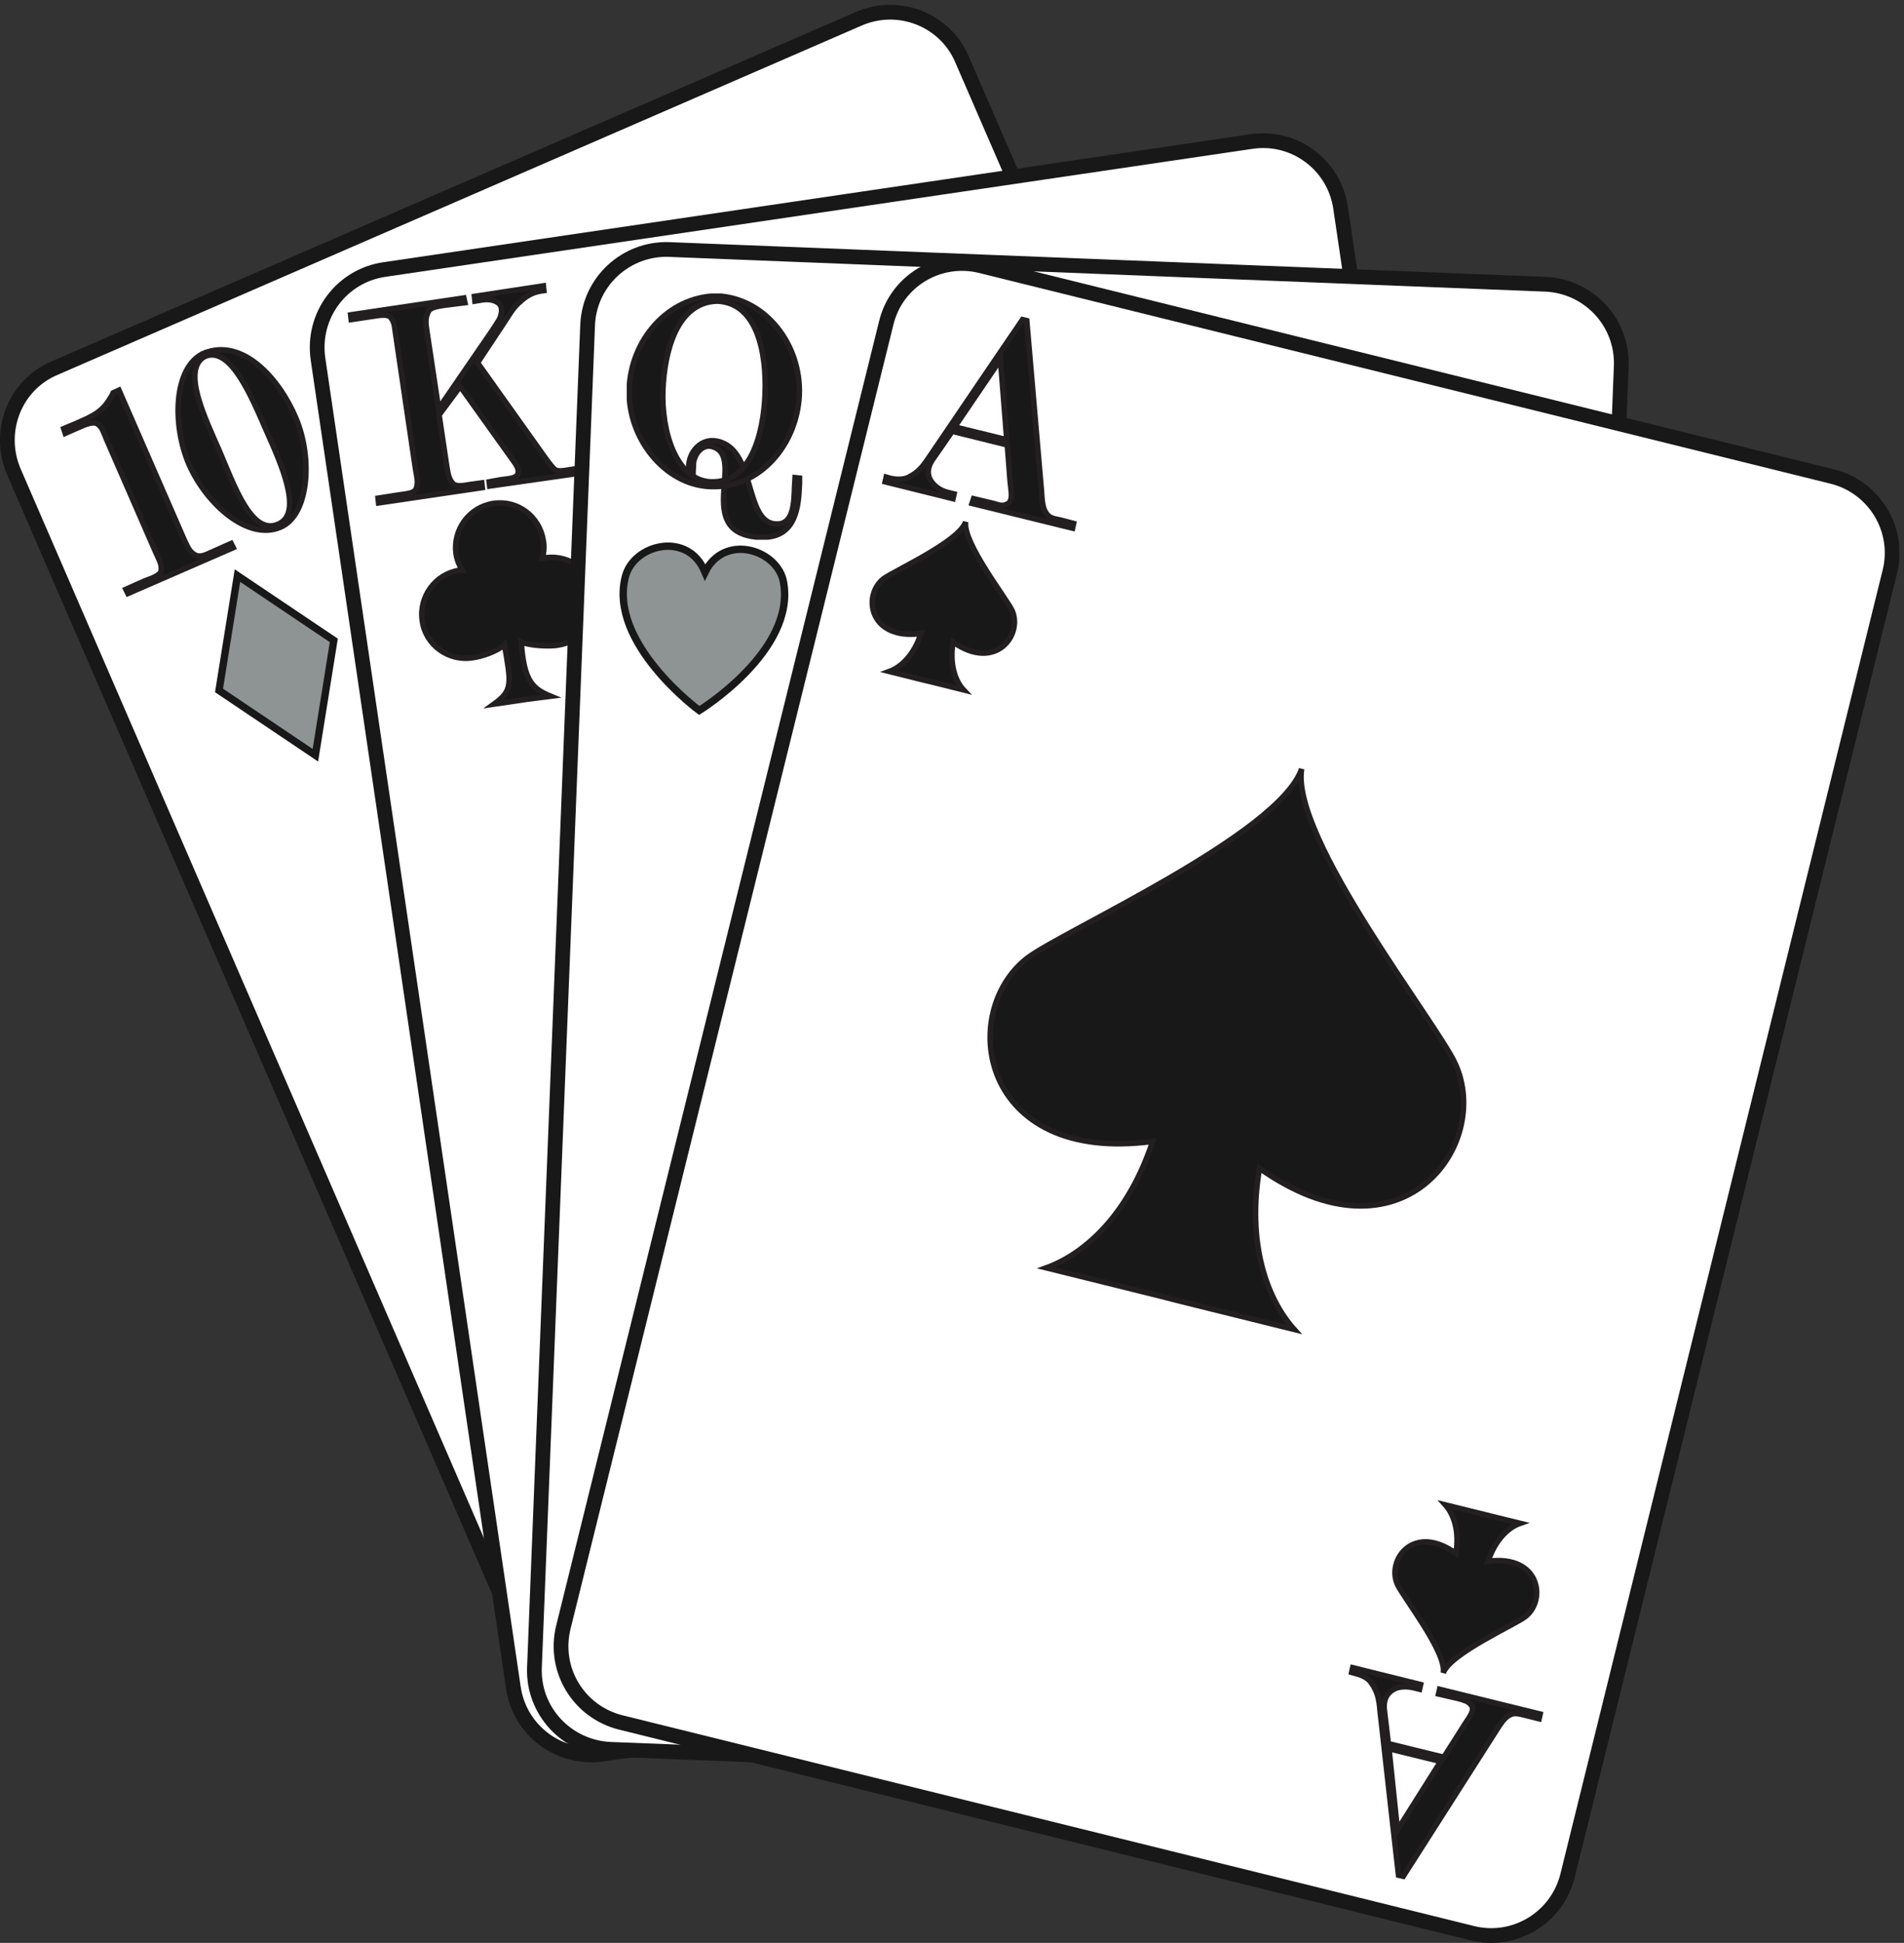 <svg xmlns="http://www.w3.org/2000/svg" xml:space="preserve" width="346.261" height="353.17"><rect width="100%" height="100%" fill="#333333" stroke="none"/><defs><clipPath id="a" clipPathUnits="userSpaceOnUse"><path d="M0 2649h2065.39V252.211H0Z" clip-rule="evenodd"/></clipPath><clipPath id="b" clipPathUnits="userSpaceOnUse"><path d="M423.637 2473.44H2112.91V247.031H423.637Z" clip-rule="evenodd"/></clipPath><clipPath id="c" clipPathUnits="userSpaceOnUse"><path d="M720.648 2324.75H2227.04v-2117H720.648Z" clip-rule="evenodd"/></clipPath><clipPath id="d" clipPathUnits="userSpaceOnUse"><path d="M857.004 2254.57h240.016V1917.9H857.004Z" clip-rule="evenodd"/></clipPath><clipPath id="e" clipPathUnits="userSpaceOnUse"><path d="M1828.87 604.332h249.72V273.566h-249.72z" clip-rule="evenodd"/></clipPath><clipPath id="f" clipPathUnits="userSpaceOnUse"><path d="M720.648 2324.75H2227.04v-2117H720.648Z" clip-rule="evenodd"/></clipPath><clipPath id="g" clipPathUnits="userSpaceOnUse"><path d="M0 0h2597v2649H0Z"/></clipPath><clipPath id="h" clipPathUnits="userSpaceOnUse"><path d="M0 2649h2597.38V.18H0Z" clip-rule="evenodd"/></clipPath><clipPath id="i" clipPathUnits="userSpaceOnUse"><path d="M757.102 2305.58H2597.38V.18H757.102Z" clip-rule="evenodd"/></clipPath></defs><g clip-path="url(#a)" transform="matrix(.133 0 0 -.133 -.005 353.196)"><path d="M1315.44 2574.52c-23.04 54-86.4 79.2-141.12 55.44L74.883 2152.6c-54.719-23.04-79.2-86.4-56.16-141.12L748.8 327.398c23.762-54.718 87.121-79.918 141.84-56.16L1990.8 748.602c54.72 23.757 79.2 87.117 55.44 141.839l-730.8 1684.079" style="fill:#fff;fill-opacity:1;fill-rule:evenodd;stroke:none"/><path d="M1315.44 2574.52c-23.04 54-86.4 79.2-141.12 55.44L74.883 2152.6c-54.719-23.04-79.2-86.4-56.16-141.12L748.8 327.398c23.762-54.718 87.121-79.918 141.84-56.16L1990.8 748.602c54.72 23.757 79.2 87.117 55.44 141.839z" style="fill:none;stroke:#191818;stroke-width:20.16;stroke-linecap:butt;stroke-linejoin:miter;stroke-miterlimit:10;stroke-dasharray:none;stroke-opacity:1"/><path d="M280.082 2168.44c-32.398-18 .719-84.96 20.16-129.6 19.442-45.36 43.918-116.64 80.641-99.36 33.84 15.12 3.597 82.08-16.563 127.44-20.16 46.08-48.957 116.64-84.238 101.52l-1.441 4.32c52.562 21.6 102.961-33.84 126-88.56 23.043-54 18-132.48-20.879-149.04-44.641-19.44-101.52 31.68-125.278 85.68-23.043 53.28-21.601 133.2 20.157 151.92l1.441-4.32" style="fill:#191818;fill-opacity:1;fill-rule:evenodd;stroke:none"/><path d="M280.082 2168.44c-32.398-18 .719-84.96 20.16-129.6 19.442-45.36 43.918-116.64 80.641-99.36 33.84 15.12 3.597 82.08-16.563 127.44-20.16 46.08-48.957 116.64-84.238 101.52l-1.441 4.32c52.562 21.6 102.961-33.84 126-88.56 23.043-54 18-132.48-20.879-149.04-44.641-19.44-101.52 31.68-125.278 85.68-23.043 53.28-21.601 133.2 20.157 151.92z" style="fill:none;stroke:#231f20;stroke-width:7.5;stroke-linecap:butt;stroke-linejoin:miter;stroke-miterlimit:10;stroke-dasharray:none;stroke-opacity:1"/><path d="M251.281 1919.32c5.762-12.24 7.922-18 15.84-22.32 7.203-3.6 15.121.72 23.043 4.32l25.918 11.52 2.879-5.76-144-62.64-2.879 5.76 25.922 11.52c9.359 3.6 20.879 7.2 22.32 13.68 1.438 8.64-2.883 15.12-7.922 26.64l-66.238 151.92c-5.043 11.52-5.762 17.28-12.961 22.32-5.762 3.6-16.562-.72-25.922-5.04l-18-7.92-2.16 6.48 17.281 7.2c19.442 8.64 33.84 14.4 44.641 31.68 2.16 3.6 4.32 6.48 5.758 10.08l7.922 3.6 88.558-203.04" style="fill:#191818;fill-opacity:1;fill-rule:evenodd;stroke:none"/><path d="M251.281 1919.32c5.762-12.24 7.922-18 15.84-22.32 7.203-3.6 15.121.72 23.043 4.32l25.918 11.52 2.879-5.76-144-62.64-2.879 5.76 25.922 11.52c9.359 3.6 20.879 7.2 22.32 13.68 1.438 8.64-2.883 15.12-7.922 26.64l-66.238 151.92c-5.043 11.52-5.762 17.28-12.961 22.32-5.762 3.6-16.562-.72-25.922-5.04l-18-7.92-2.16 6.48 17.281 7.2c19.442 8.64 33.84 14.4 44.641 31.68 2.16 3.6 4.32 6.48 5.758 10.08l7.922 3.6z" style="fill:none;stroke:#231f20;stroke-width:7.5;stroke-linecap:butt;stroke-linejoin:miter;stroke-miterlimit:10;stroke-dasharray:none;stroke-opacity:1"/><path d="M1905.12 758.68c-36-11.524-61.92 58.316-81.36 102.957-19.44 45.363-54.72 111.601-16.56 126.722 33.12 14.401 61.2-53.281 81.36-98.64 20.16-46.801 51.12-115.922 16.56-131.039l1.44-4.321c51.84 23.758 46.08 97.918 22.32 152.641-23.76 53.277-84.24 103.68-123.84 86.398-44.64-19.441-45.36-95.761-22.32-149.761 22.32-53.278 82.08-106.559 123.84-89.278l-1.44 4.321" style="fill:#191818;fill-opacity:1;fill-rule:evenodd;stroke:none"/><path d="M1905.12 758.68c-36-11.524-61.92 58.316-81.36 102.957-19.44 45.363-54.72 111.601-16.56 126.722 33.12 14.401 61.2-53.281 81.36-98.64 20.16-46.801 51.12-115.922 16.56-131.039l1.44-4.321c51.84 23.758 46.08 97.918 22.32 152.641-23.76 53.277-84.24 103.68-123.84 86.398-44.64-19.441-45.36-95.761-22.32-149.761 22.32-53.278 82.08-106.559 123.84-89.278z" style="fill:none;stroke:#231f20;stroke-width:7.5;stroke-linecap:butt;stroke-linejoin:miter;stroke-miterlimit:10;stroke-dasharray:none;stroke-opacity:1"/><path d="M1703.52 907.719c-5.04 11.519-7.92 18-5.76 26.64 2.16 7.2 10.8 10.079 18.72 13.68l26.64 11.52-2.88 5.757-144-62.636 2.16-5.762 26.64 11.52c8.64 3.601 19.44 10.082 25.2 6.48 7.2-5.039 8.64-12.238 13.68-24.48l66.24-151.2c5.04-12.242 8.64-16.558 7.2-25.922-.72-6.476-12.24-10.796-21.6-15.117l-17.28-7.922 2.16-5.757 18 7.918c18.72 7.921 33.12 14.402 53.28 10.8 3.6-.718 7.2-1.441 11.52-2.879l7.92 3.598-87.84 203.762" style="fill:#191818;fill-opacity:1;fill-rule:evenodd;stroke:none"/><path d="M1703.52 907.719c-5.04 11.519-7.92 18-5.76 26.64 2.16 7.2 10.8 10.079 18.72 13.68l26.64 11.52-2.88 5.757-144-62.636 2.16-5.762 26.64 11.52c8.64 3.601 19.44 10.082 25.2 6.48 7.2-5.039 8.64-12.238 13.68-24.48l66.24-151.2c5.04-12.242 8.64-16.558 7.2-25.922-.72-6.476-12.24-10.796-21.6-15.117l-17.28-7.922 2.16-5.757 18 7.918c18.72 7.921 33.12 14.402 53.28 10.8 3.6-.718 7.2-1.441 11.52-2.879l7.92 3.598z" style="fill:none;stroke:#231f20;stroke-width:7.5;stroke-linecap:butt;stroke-linejoin:miter;stroke-miterlimit:10;stroke-dasharray:none;stroke-opacity:1"/><path d="m456.48 1780.36-131.757 88.56-25.2-156.96 131.758-88.56 25.199 156.96" style="fill:#8e9394;fill-opacity:1;fill-rule:evenodd;stroke:none"/><path d="m456.48 1780.36-131.757 88.56-25.2-156.96 131.758-88.56z" style="fill:none;stroke:#191818;stroke-width:10.08;stroke-linecap:butt;stroke-linejoin:miter;stroke-miterlimit:10;stroke-dasharray:none;stroke-opacity:1"/><path d="m1780.56 1188.52-131.76 88.56-25.2-156.96 131.76-88.56 25.2 156.96" style="fill:#8e9394;fill-opacity:1;fill-rule:evenodd;stroke:none"/><path d="m1780.56 1188.52-131.76 88.56-25.2-156.96 131.76-88.56z" style="fill:none;stroke:#191818;stroke-width:10.08;stroke-linecap:butt;stroke-linejoin:miter;stroke-miterlimit:10;stroke-dasharray:none;stroke-opacity:1"/><path d="m1299.6 1593.16-439.198 295.2-84.242-522.72 439.2-295.92 84.24 523.44" style="fill:#8e9394;fill-opacity:1;fill-rule:evenodd;stroke:none"/><path d="m1299.6 1593.16-439.198 295.2-84.242-522.72 439.2-295.92z" style="fill:none;stroke:#191818;stroke-width:10.08;stroke-linecap:butt;stroke-linejoin:miter;stroke-miterlimit:10;stroke-dasharray:none;stroke-opacity:1"/></g><g clip-path="url(#b)" transform="matrix(.133 0 0 -.133 -.005 353.196)"><path d="M1833.13 2371.48c-8.64 59.04-63.36 99.36-121.68 90.72L525.602 2287.23c-59.039-8.64-99.36-63.35-90.719-122.39L702.004 348.992c8.637-59.043 63.359-99.363 122.398-90.722L2010.97 433.949c58.32 8.641 99.36 62.641 90.72 121.68L1833.13 2371.48" style="fill:#fff;fill-opacity:1;fill-rule:evenodd;stroke:none"/><path d="M1833.13 2371.48c-8.64 59.04-63.36 99.36-121.68 90.72L525.602 2287.23c-59.039-8.64-99.36-63.35-90.719-122.39L702.004 348.992c8.637-59.043 63.359-99.363 122.398-90.722L2010.97 433.949c58.32 8.641 99.36 62.641 90.72 121.68z" style="fill:none;stroke:#191818;stroke-width:20.16;stroke-linecap:butt;stroke-linejoin:miter;stroke-miterlimit:10;stroke-dasharray:none;stroke-opacity:1"/><path d="M681.844 2217.4c5.039 8.64 6.476 20.88-2.16 25.2-5.762 3.6-13.68 4.32-21.602 2.88l-8.641-1.44-.718 6.48 94.32 14.4.719-6.48-5.039-.72c-11.52-2.16-19.442-7.2-27.36-14.4-10.082-8.64-14.402-17.28-21.601-28.08l-36.719-55.44 85.68-120.24c7.199-10.08 12.961-18.72 19.441-25.2 4.316-4.32 15.84-1.44 25.199 0l15.84 2.16 1.438-6.48-131.039-18.72-.719 5.76 15.84 2.88c9.359 1.44 20.16 1.44 23.039 7.2 3.601 8.64-4.321 15.84-11.52 26.64l-66.961 93.6-28.801-38.88 10.083-67.68c2.16-12.96 2.878-19.44 8.64-25.92 4.32-5.04 15.117-2.88 23.758-1.44l15.84 2.16.722-6.48-141.839-20.88-.723 6.48 27.359 4.32c10.082 1.44 21.602 2.16 24.481 7.92 3.601 8.64 1.441 15.12-.719 28.08l-26.641 180.72c-2.16 12.96-1.437 18.72-7.199 25.92-4.32 5.04-15.121 2.88-25.199 1.44l-28.801-4.32-.719 6.48 154.797 23.04 1.442-6.48-28.801-3.6c-8.641-1.44-19.438-2.88-21.598-9.36-3.601-7.92-3.601-13.68-1.441-26.64l15.84-105.12L672.48 2203l9.364 14.4" style="fill:#191818;fill-opacity:1;fill-rule:evenodd;stroke:none"/><path d="M681.844 2217.4c5.039 8.64 6.476 20.88-2.16 25.2-5.762 3.6-13.68 4.32-21.602 2.88l-8.641-1.44-.718 6.48 94.32 14.4.719-6.48-5.039-.72c-11.52-2.16-19.442-7.2-27.36-14.4-10.082-8.64-14.402-17.28-21.601-28.08l-36.719-55.44 85.68-120.24c7.199-10.08 12.961-18.72 19.441-25.2 4.316-4.32 15.84-1.44 25.199 0l15.84 2.16 1.438-6.48-131.039-18.72-.719 5.76 15.84 2.88c9.359 1.44 20.16 1.44 23.039 7.2 3.601 8.64-4.321 15.84-11.52 26.64l-66.961 93.6-28.801-38.88 10.083-67.68c2.16-12.96 2.878-19.44 8.64-25.92 4.32-5.04 15.117-2.88 23.758-1.44l15.84 2.16.722-6.48-141.839-20.88-.723 6.48 27.359 4.32c10.082 1.44 21.602 2.16 24.481 7.92 3.601 8.64 1.441 15.12-.719 28.08l-26.641 180.72c-2.16 12.96-1.437 18.72-7.199 25.92-4.32 5.04-15.121 2.88-25.199 1.44l-28.801-4.32-.719 6.48 154.797 23.04 1.442-6.48-28.801-3.6c-8.641-1.44-19.438-2.88-21.598-9.36-3.601-7.92-3.601-13.68-1.441-26.64l15.84-105.12L672.48 2203z" style="fill:none;stroke:#231f20;stroke-width:7.5;stroke-linecap:butt;stroke-linejoin:miter;stroke-miterlimit:10;stroke-dasharray:none;stroke-opacity:1"/><path d="M1952.65 523.953c7.2-6.476 12.24-18 5.76-24.476-4.32-5.043-11.52-7.922-20.16-9.364l-8.64-1.437 1.44-6.481 94.32 14.399-.72 6.48-5.76-.719c-11.52-2.16-20.16.719-30.24 5.758-11.52 5.043-18.72 11.524-28.8 20.16l-51.12 42.481 47.52 139.68c3.6 12.242 6.48 21.601 10.8 29.519 3.6 5.762 15.12 6.481 24.48 7.922l15.84 2.16-.72 6.481-130.32-19.442.72-6.48 15.12 2.883c9.36.718 20.88 4.32 25.2-.723 5.76-7.199 0-16.559-3.6-28.801l-36.72-109.437-38.88 29.519-10.08 67.68c-2.16 12.238-2.88 18.719.72 27.359 2.88 5.762 13.68 6.481 22.32 7.922l15.84 2.16-1.44 6.481-142.56-20.883.72-6.481 28.8 4.321c10.08 1.441 21.6 4.32 25.92-.719 5.76-7.199 5.04-13.68 7.2-26.641l26.64-181.437c2.16-12.961 4.32-18 .72-26.641-2.88-5.761-14.4-7.922-24.48-9.359l-28.08-3.602.72-6.48 155.52 23.039-.72 5.762-28.8-3.602c-8.64-1.437-18.72-2.879-23.04 2.16-6.48 6.481-7.2 12.242-9.36 25.199l-15.84 105.122 101.52-79.918 12.24-11.524" style="fill:#191818;fill-opacity:1;fill-rule:evenodd;stroke:none"/><path d="M1952.65 523.953c7.2-6.476 12.24-18 5.76-24.476-4.32-5.043-11.52-7.922-20.16-9.364l-8.64-1.437 1.44-6.481 94.32 14.399-.72 6.48-5.76-.719c-11.52-2.16-20.16.719-30.24 5.758-11.52 5.043-18.72 11.524-28.8 20.16l-51.12 42.481 47.52 139.68c3.6 12.242 6.48 21.601 10.8 29.519 3.6 5.762 15.12 6.481 24.48 7.922l15.84 2.16-.72 6.481-130.32-19.442.72-6.48 15.12 2.883c9.36.718 20.88 4.32 25.2-.723 5.76-7.199 0-16.559-3.6-28.801l-36.72-109.437-38.88 29.519-10.08 67.68c-2.16 12.238-2.88 18.719.72 27.359 2.88 5.762 13.68 6.481 22.32 7.922l15.84 2.16-1.44 6.481-142.56-20.883.72-6.481 28.8 4.321c10.08 1.441 21.6 4.32 25.92-.719 5.76-7.199 5.04-13.68 7.2-26.641l26.64-181.437c2.16-12.961 4.32-18 .72-26.641-2.88-5.761-14.4-7.922-24.48-9.359l-28.08-3.602.72-6.48 155.52 23.039-.72 5.762-28.8-3.602c-8.64-1.437-18.72-2.879-23.04 2.16-6.48 6.481-7.2 12.242-9.36 25.199l-15.84 105.122 101.52-79.918z" style="fill:none;stroke:#231f20;stroke-width:7.5;stroke-linecap:butt;stroke-linejoin:miter;stroke-miterlimit:10;stroke-dasharray:none;stroke-opacity:1"/><path d="M1330.56 1152.51c34.56-16.56 126-20.16 167.76-14.4 109.44 16.56 185.76 118.8 169.2 228.24-15.84 110.16-118.08 185.76-228.24 169.92-4.32-.72-8.64-1.44-12.96-2.88v.72c6.48 25.2 7.92 52.56 4.32 79.92-16.56 109.44-118.8 185.76-228.24 169.2-110.16-15.84-185.76-118.08-169.92-228.24 4.32-29.52 13.68-51.84 28.8-74.88-4.32-.72-9.36-1.44-14.4-2.16-110.157-15.84-185.759-118.08-169.919-228.24 16.562-109.44 118.801-185.76 228.239-169.2 43.92 6.48 118.8 32.4 148.32 60.48 29.52-179.998 38.16-208.799-48.24-272.158l113.76 16.559 33.12 5.039 110.16 16.562c-80.64 33.117-120.24 66.957-131.76 245.518" style="fill:#191818;fill-opacity:1;fill-rule:evenodd;stroke:none"/><path d="M1330.56 1152.51c34.56-16.56 126-20.16 167.76-14.4 109.44 16.56 185.76 118.8 169.2 228.24-15.84 110.16-118.08 185.76-228.24 169.92-4.32-.72-8.64-1.44-12.96-2.88v.72c6.48 25.2 7.92 52.56 4.32 79.92-16.56 109.44-118.8 185.76-228.24 169.2-110.16-15.84-185.76-118.08-169.92-228.24 4.32-29.52 13.68-51.84 28.8-74.88-4.32-.72-9.36-1.44-14.4-2.16-110.157-15.84-185.759-118.08-169.919-228.24 16.562-109.44 118.801-185.76 228.239-169.2 43.92 6.48 118.8 32.4 148.32 60.48 29.52-179.998 38.16-208.799-48.24-272.158l113.76 16.559 33.12 5.039 110.16 16.562c-80.64 33.117-120.24 66.957-131.76 245.518z" style="fill:none;stroke:#231f20;stroke-width:7.5;stroke-linecap:butt;stroke-linejoin:miter;stroke-miterlimit:10;stroke-dasharray:none;stroke-opacity:1"/><path d="M712.805 1778.2c10.797-5.04 38.16-6.48 50.398-4.32 33.121 5.04 56.16 35.28 51.121 68.4-5.043 33.12-35.281 55.44-68.402 51.12-1.438-.72-2.879-.72-4.32-.72 2.16 7.2 2.882 15.84 1.441 23.76-5.039 33.12-35.281 56.16-68.398 51.12-33.122-5.04-55.442-36-51.122-68.4 1.438-9.36 4.321-15.84 8.641-23.04h-4.32c-32.403-5.04-55.442-36-50.403-69.12 4.321-32.4 35.282-55.44 68.403-50.4 12.957 1.44 35.277 9.36 43.918 18 9.359-54 11.519-62.64-14.399-81.36l34.559 5.04 9.359 1.44 33.84 4.32c-24.476 10.08-36.719 20.16-40.316 74.16" style="fill:#191818;fill-opacity:1;fill-rule:evenodd;stroke:none"/><path d="M712.805 1778.2c10.797-5.04 38.16-6.48 50.398-4.32 33.121 5.04 56.16 35.28 51.121 68.4-5.043 33.12-35.281 55.44-68.402 51.12-1.438-.72-2.879-.72-4.32-.72 2.16 7.2 2.882 15.84 1.441 23.76-5.039 33.12-35.281 56.16-68.398 51.12-33.122-5.04-55.442-36-51.122-68.4 1.438-9.36 4.321-15.84 8.641-23.04h-4.32c-32.403-5.04-55.442-36-50.403-69.12 4.321-32.4 35.282-55.44 68.403-50.4 12.957 1.44 35.277 9.36 43.918 18 9.359-54 11.519-62.64-14.399-81.36l34.559 5.04 9.359 1.44 33.84 4.32c-24.476 10.08-36.719 20.16-40.316 74.16z" style="fill:none;stroke:#231f20;stroke-width:7.5;stroke-linecap:butt;stroke-linejoin:miter;stroke-miterlimit:10;stroke-dasharray:none;stroke-opacity:1"/><path d="M1839.6 961.715c8.64 7.199 34.56 16.558 46.8 18 33.12 5.039 63.36-17.281 68.4-50.399 5.04-33.121-18-64.082-51.12-68.402-.72-.719-2.16-.719-3.6-.719 4.32-6.48 7.2-14.398 7.92-22.32 5.04-33.121-18-64.078-50.4-69.121-33.12-4.32-64.08 18-68.4 51.121-1.44 8.641-.72 15.84 1.44 24.48-1.44-.718-2.88-.718-4.32-.718-33.12-5.043-63.36 17.277-68.4 50.398-5.04 33.121 18 64.078 50.4 68.399 13.68 2.16 37.44 1.441 48.24-4.321-7.2 53.997-7.2 63.367-37.44 74.157l33.84 5.05 10.08 1.43 33.12 5.05c-20.16-17.28-28.8-30.25-16.56-82.085" style="fill:#191818;fill-opacity:1;fill-rule:evenodd;stroke:none"/><path d="M1839.6 961.715c8.64 7.199 34.56 16.558 46.8 18 33.12 5.039 63.36-17.281 68.4-50.399 5.04-33.121-18-64.082-51.12-68.402-.72-.719-2.16-.719-3.6-.719 4.32-6.48 7.2-14.398 7.92-22.32 5.04-33.121-18-64.078-50.4-69.121-33.12-4.32-64.08 18-68.4 51.121-1.44 8.641-.72 15.84 1.44 24.48-1.44-.718-2.88-.718-4.32-.718-33.12-5.043-63.36 17.277-68.4 50.398-5.04 33.121 18 64.078 50.4 68.399 13.68 2.16 37.44 1.441 48.24-4.321-7.2 53.997-7.2 63.367-37.44 74.157l33.84 5.05 10.08 1.43 33.12 5.05c-20.16-17.28-28.8-30.25-16.56-82.085z" style="fill:none;stroke:#231f20;stroke-width:7.5;stroke-linecap:butt;stroke-linejoin:miter;stroke-miterlimit:10;stroke-dasharray:none;stroke-opacity:1"/></g><g clip-path="url(#c)" transform="matrix(.133 0 0 -.133 -.005 353.196)"><path d="M2216.88 2155.48c2.16 59.04-43.92 108.72-102.96 111.6L915.121 2314.6c-59.039 2.16-109.437-43.92-111.598-103.68L730.801 376.359c-2.16-59.039 43.922-108.718 103.679-111.597l1198.08-46.801c59.04-2.879 109.44 43.199 111.6 102.961l72.72 1834.558" style="fill:#fff;fill-opacity:1;fill-rule:evenodd;stroke:none"/><path d="M2216.88 2155.48c2.16 59.04-43.92 108.72-102.96 111.6L915.121 2314.6c-59.039 2.16-109.437-43.92-111.598-103.68L730.801 376.359c-2.16-59.039 43.922-108.718 103.679-111.597l1198.08-46.801c59.04-2.879 109.44 43.199 111.6 102.961z" style="fill:none;stroke:#191818;stroke-width:20.16;stroke-linecap:butt;stroke-linejoin:miter;stroke-miterlimit:10;stroke-dasharray:none;stroke-opacity:1"/></g><g clip-path="url(#d)" transform="matrix(.133 0 0 -.133 -.005 353.196)"><path d="M1036.08 1921.48c-88.557 7.2-14.4 111.6-62.639 123.84-13.679 3.6-25.199-11.52-25.199-25.2l-.719-15.12c-1.441 0-3.601 1.44-4.32 2.16-.723.72-1.441 2.16-2.16 2.88l.719 8.64c.718 18.71 15.121 36 34.562 34.56 59.036-5.76 39.596-113.76 85.676-113.76 23.04-.72 23.76 28.8 24.48 51.12l.72 12.24 6.48-.72-.72-12.96c-1.44-34.56-8.64-71.28-56.88-67.68" style="fill:#191818;fill-opacity:1;fill-rule:evenodd;stroke:none"/><path d="M1036.08 1921.48c-88.557 7.2-14.4 111.6-62.639 123.84-13.679 3.6-25.199-11.52-25.199-25.2l-.719-15.12c-1.441 0-3.601 1.44-4.32 2.16-.723.72-1.441 2.16-2.16 2.88l.719 8.64c.718 18.71 15.121 36 34.562 34.56 59.036-5.76 39.596-113.76 85.676-113.76 23.04-.72 23.76 28.8 24.48 51.12l.72 12.24 6.48-.72-.72-12.96c-1.44-34.56-8.64-71.28-56.88-67.68z" style="fill:none;stroke:#231f20;stroke-width:7.5;stroke-linecap:butt;stroke-linejoin:miter;stroke-miterlimit:10;stroke-dasharray:none;stroke-opacity:1"/><path d="M1046.16 2117.32c-2.16-54.72-19.44-122.4-74.156-120.24-48.242 2.16-67.68 70.56-65.524 125.28 2.161 54 19.442 119.52 73.442 121.68v7.2c-66.961-1.44-117.359-60.48-119.52-127.44-2.16-66.96 48.239-130.32 110.161-133.2h1.441c67.676-2.89 118.076 58.32 120.956 125.28 2.88 67.67-45.36 132.48-113.038 135.36v-7.2h.719c55.439-2.16 67.679-72 65.519-126.72" style="fill:#191818;fill-opacity:1;fill-rule:evenodd;stroke:none"/><path d="M1046.16 2117.32c-2.16-54.72-19.44-122.4-74.156-120.24-48.242 2.16-67.68 70.56-65.524 125.28 2.161 54 19.442 119.52 73.442 121.68v7.2c-66.961-1.44-117.359-60.48-119.52-127.44-2.16-66.96 48.239-130.32 110.161-133.2h1.441c67.676-2.89 118.076 58.32 120.956 125.28 2.88 67.67-45.36 132.48-113.038 135.36v-7.2h.719c55.439-2.16 67.679-72 65.519-126.72z" style="fill:none;stroke:#231f20;stroke-width:7.5;stroke-linecap:butt;stroke-linejoin:miter;stroke-miterlimit:10;stroke-dasharray:none;stroke-opacity:1"/></g><g clip-path="url(#e)" transform="matrix(.133 0 0 -.133 -.005 353.196)"><path d="M2023.2 601c-88.56 0-23.04-110.16-72.72-118.801-12.96-2.16-23.04 14.399-22.32 28.078v15.121c-.72-.718-2.88-2.16-4.32-2.878-.72 0-1.44-1.442-2.16-2.161v-8.64c-.72-18.719 12.24-37.442 31.68-37.442 59.04 1.442 48.96 110.883 94.32 107.282 23.04-1.442 21.6-30.961 20.88-53.282l-.72-12.238h6.48l.72 13.68c1.44 33.84-2.88 71.281-51.84 71.281" style="fill:#191818;fill-opacity:1;fill-rule:evenodd;stroke:none"/><path d="M2023.2 601c-88.56 0-23.04-110.16-72.72-118.801-12.96-2.16-23.04 14.399-22.32 28.078v15.121c-.72-.718-2.88-2.16-4.32-2.878-.72 0-1.44-1.442-2.16-2.161v-8.64c-.72-18.719 12.24-37.442 31.68-37.442 59.04 1.442 48.96 110.883 94.32 107.282 23.04-1.442 21.6-30.961 20.88-53.282l-.72-12.238h6.48l.72 13.68c1.44 33.84-2.88 71.281-51.84 71.281z" style="fill:none;stroke:#231f20;stroke-width:7.5;stroke-linecap:butt;stroke-linejoin:miter;stroke-miterlimit:10;stroke-dasharray:none;stroke-opacity:1"/><path d="M2018.16 405.16c2.16 54.719-10.08 123.84-64.8 126-48.24 1.438-72.72-64.801-74.88-119.519-2.16-54.723 9.36-121.68 63.36-127.442V277c-66.96 6.48-113.04 69.84-109.44 136.078 2.88 67.68 58.32 126.719 120.24 124.563l1.44-.723c67.68-2.16 113.04-66.961 110.88-133.918-2.88-67.68-56.16-128.879-123.12-126v7.199h1.44c54.72-2.16 72.72 65.52 74.88 120.961" style="fill:#191818;fill-opacity:1;fill-rule:evenodd;stroke:none"/><path d="M2018.16 405.16c2.16 54.719-10.08 123.84-64.8 126-48.24 1.438-72.72-64.801-74.88-119.519-2.16-54.723 9.36-121.68 63.36-127.442V277c-66.96 6.48-113.04 69.84-109.44 136.078 2.88 67.68 58.32 126.719 120.24 124.563l1.44-.723c67.68-2.16 113.04-66.961 110.88-133.918-2.88-67.68-56.16-128.879-123.12-126v7.199h1.44c54.72-2.16 72.72 65.52 74.88 120.961z" style="fill:none;stroke:#231f20;stroke-width:7.5;stroke-linecap:butt;stroke-linejoin:miter;stroke-miterlimit:10;stroke-dasharray:none;stroke-opacity:1"/></g><g clip-path="url(#f)" transform="matrix(.133 0 0 -.133 -.005 353.196)"><path d="M966.961 1879c28.801 46.8 96.479 23.76 104.399-18.72 17.28-94.32-115.2-175.68-115.2-175.68s-125.277 92.16-100.797 183.6c11.52 42.48 80.641 60.48 105.84 11.52l2.879-6.48 2.879 5.76" style="fill:#8e9394;fill-opacity:1;fill-rule:evenodd;stroke:none"/><path d="M966.961 1879c28.801 46.8 96.479 23.76 104.399-18.72 17.28-94.32-115.2-175.68-115.2-175.68s-125.277 92.16-100.797 183.6c11.52 42.48 80.641 60.48 105.84 11.52l2.879-6.48z" style="fill:none;stroke:#191818;stroke-width:10.08;stroke-linecap:butt;stroke-linejoin:miter;stroke-miterlimit:10;stroke-dasharray:none;stroke-opacity:1"/><path d="M1959.84 659.316c25.2-49.679 94.32-31.679 105.12 10.801 25.2 91.442-100.8 183.602-100.8 183.602s-131.76-81.36-114.48-175.68c7.92-42.48 74.88-65.519 103.68-18.723l3.6 6.481 2.88-6.481" style="fill:#8e9394;fill-opacity:1;fill-rule:evenodd;stroke:none"/><path d="M1959.84 659.316c25.2-49.679 94.32-31.679 105.12 10.801 25.2 91.442-100.8 183.602-100.8 183.602s-131.76-81.36-114.48-175.68c7.92-42.48 74.88-65.519 103.68-18.723l3.6 6.481z" style="fill:none;stroke:#191818;stroke-width:10.08;stroke-linecap:butt;stroke-linejoin:miter;stroke-miterlimit:10;stroke-dasharray:none;stroke-opacity:1"/><path d="M1520.64 1531.96c96.48 156.24 321.84 79.2 347.76-64.08 57.6-312.48-383.04-584.642-383.04-584.642s-418.32 306.722-336.24 613.442c37.44 140.4 267.84 199.44 352.08 36l8.64-21.6 10.8 20.88" style="fill:#8e9394;fill-opacity:1;fill-rule:evenodd;stroke:none"/><path d="M1520.64 1531.96c96.48 156.24 321.84 79.2 347.76-64.08 57.6-312.48-383.04-584.642-383.04-584.642s-418.32 306.722-336.24 613.442c37.44 140.4 267.84 199.44 352.08 36l8.64-21.6z" style="fill:none;stroke:#191818;stroke-width:10.08;stroke-linecap:butt;stroke-linejoin:miter;stroke-miterlimit:10;stroke-dasharray:none;stroke-opacity:1"/></g><g clip-path="url(#g)" transform="matrix(.133 0 0 -.133 -.005 353.196)"><g clip-path="url(#h)"><g clip-path="url(#i)"><path d="M2584.08 1873.96c14.4 57.6-20.88 115.92-78.48 130.32l-1164.24 288c-57.6 14.4-115.92-20.88-129.6-78.48L770.402 431.801c-14.398-58.321 20.879-115.922 78.481-130.321l1164.247-288c57.59-14.398 115.91 20.88 130.31 78.48l440.64 1782" style="fill:#fff;fill-opacity:1;fill-rule:evenodd;stroke:none"/><path d="M2584.08 1873.96c14.4 57.6-20.88 115.92-78.48 130.32l-1164.24 288c-57.6 14.4-115.92-20.88-129.6-78.48L770.402 431.801c-14.398-58.321 20.879-115.922 78.481-130.321l1164.247-288c57.59-14.398 115.91 20.88 130.31 78.48z" style="fill:none;stroke:#191818;stroke-width:20.16;stroke-linecap:butt;stroke-linejoin:miter;stroke-miterlimit:10;stroke-dasharray:none;stroke-opacity:1"/><path d="m1306.08 2071.96 70.56-17.28-8.64 109.44-62.64-92.16-5.76-9.36-24.48-35.28c-8.64-12.96-6.48-23.76-.72-30.96 4.32-5.76 12.24-11.52 21.6-13.68l8.64-2.16-1.44-6.48-92.88 23.04 1.44 6.48 5.04-1.44c9.36-2.16 18-2.16 24.48.72 15.12 7.2 21.6 16.56 30.24 29.52l94.32 138.96 32.4 47.52 5.76-1.44 20.16-233.28c.72-12.24 1.44-23.76 7.2-30.96 4.32-5.76 10.08-6.48 17.28-7.92l19.44-5.04-1.44-6.48-137.52 33.84 2.16 6.48 27.36-6.48c7.2-2.16 12.24-4.32 18.72-.72 9.36 4.32 4.32 20.88 3.6 33.84l-3.6 46.8-75.6 18.72 4.32 5.76" style="fill:#191818;fill-opacity:1;fill-rule:evenodd;stroke:none"/><path d="m1306.08 2071.96 70.56-17.28-8.64 109.44-62.64-92.16-5.76-9.36-24.48-35.28c-8.64-12.96-6.48-23.76-.72-30.96 4.32-5.76 12.24-11.52 21.6-13.68l8.64-2.16-1.44-6.48-92.88 23.04 1.44 6.48 5.04-1.44c9.36-2.16 18-2.16 24.48.72 15.12 7.2 21.6 16.56 30.24 29.52l94.32 138.96 32.4 47.52 5.76-1.44 20.16-233.28c.72-12.24 1.44-23.76 7.2-30.96 4.32-5.76 10.08-6.48 17.28-7.92l19.44-5.04-1.44-6.48-137.52 33.84 2.16 6.48 27.36-6.48c7.2-2.16 12.24-4.32 18.72-.72 9.36 4.32 4.32 20.88 3.6 33.84l-3.6 46.8-75.6 18.72z" style="fill:none;stroke:#231f20;stroke-width:7.5;stroke-linecap:butt;stroke-linejoin:miter;stroke-miterlimit:10;stroke-dasharray:none;stroke-opacity:1"/><path d="m1899.36 265.48 70.56-17.281-59.04-93.601-11.52 110.882-1.44 11.52-5.04 42.48c-1.44 15.84 5.76 23.758 14.4 28.079 5.76 2.879 15.84 3.601 25.2 1.441l8.64-2.16 1.44 6.48-92.88 23.039-1.44-6.48 5.04-1.441c8.64-2.161 16.56-5.758 20.88-11.52 10.08-13.68 11.52-24.48 12.96-40.32l18.72-167.039 6.48-56.88 6.48-1.44 126 197.281c6.48 10.078 12.24 20.16 20.88 23.757 6.48 2.883 12.24.723 18.72-.718l20.16-5.039L2106 313l-137.52 33.84-1.44-6.481 28.08-6.48c6.48-2.16 12.24-2.879 16.56-8.641 6.48-7.918-5.76-20.16-12.24-31.679l-25.2-39.598-76.32 18.719 1.44-7.2" style="fill:#191818;fill-opacity:1;fill-rule:evenodd;stroke:none"/><path d="m1899.36 265.48 70.56-17.281-59.04-93.601-11.52 110.882-1.44 11.52-5.04 42.48c-1.44 15.84 5.76 23.758 14.4 28.079 5.76 2.879 15.84 3.601 25.2 1.441l8.64-2.16 1.44 6.48-92.88 23.039-1.44-6.48 5.04-1.441c8.64-2.161 16.56-5.758 20.88-11.52 10.08-13.68 11.52-24.48 12.96-40.32l18.72-167.039 6.48-56.88 6.48-1.44 126 197.281c6.48 10.078 12.24 20.16 20.88 23.757 6.48 2.883 12.24.723 18.72-.718l20.16-5.039L2106 313l-137.52 33.84-1.44-6.481 28.08-6.48c6.48-2.16 12.24-2.879 16.56-8.641 6.48-7.918-5.76-20.16-12.24-31.679l-25.2-39.598-76.32 18.719z" style="fill:none;stroke:#231f20;stroke-width:7.5;stroke-linecap:butt;stroke-linejoin:miter;stroke-miterlimit:10;stroke-dasharray:none;stroke-opacity:1"/><path d="m1271.52 1724.2 46.08-11.52c-11.52 12.24-19.44 35.28-14.4 65.52 58.32-41.04 95.76 10.08 80.64 43.2-7.92 16.56-67.68 92.88-63.36 120.96-9.36-27.36-97.92-66.96-112.32-77.76-28.8-22.32-20.16-84.24 51.12-74.88-9.36-29.52-27.36-46.08-43.2-51.84l46.08-11.52 9.36-2.16" style="fill:#191818;fill-opacity:1;fill-rule:evenodd;stroke:none"/><path d="m1271.52 1724.2 46.08-11.52c-11.52 12.24-19.44 35.28-14.4 65.52 58.32-41.04 95.76 10.08 80.64 43.2-7.92 16.56-67.68 92.88-63.36 120.96-9.36-27.36-97.92-66.96-112.32-77.76-28.8-22.32-20.16-84.24 51.12-74.88-9.36-29.52-27.36-46.08-43.2-51.84l46.08-11.52z" style="fill:none;stroke:#231f20;stroke-width:7.5;stroke-linecap:butt;stroke-linejoin:miter;stroke-miterlimit:10;stroke-dasharray:none;stroke-opacity:1"/><path d="m2023.2 587.32-46.8 11.52c11.52-12.961 19.44-36 14.4-66.242-58.32 41.761-95.04-9.36-79.92-42.477 7.2-16.562 67.68-92.883 62.64-120.961 9.36 26.641 98.64 66.238 112.32 77.039 28.8 22.321 20.16 84.961-51.12 75.602 10.08 29.519 27.36 46.078 43.92 51.84l-46.8 11.519-8.64 2.16" style="fill:#191818;fill-opacity:1;fill-rule:evenodd;stroke:none"/><path d="m2023.2 587.32-46.8 11.52c11.52-12.961 19.44-36 14.4-66.242-58.32 41.761-95.04-9.36-79.92-42.477 7.2-16.562 67.68-92.883 62.64-120.961 9.36 26.641 98.64 66.238 112.32 77.039 28.8 22.321 20.16 84.961-51.12 75.602 10.08 29.519 27.36 46.078 43.92 51.84l-46.8 11.519z" style="fill:none;stroke:#231f20;stroke-width:7.5;stroke-linecap:butt;stroke-linejoin:miter;stroke-miterlimit:10;stroke-dasharray:none;stroke-opacity:1"/><path d="m1615.68 876.762 154.08-38.16c-38.16 42.48-64.8 118.796-47.52 220.318 194.4-137.522 318.24 31.68 267.84 142.56-24.48 54.72-225.36 308.88-210.24 403.2-30.96-90-326.88-221.76-375.12-258.48-95.76-74.16-65.52-282.24 171.36-250.56-32.4-98.64-91.44-153.359-145.44-172.8l154.08-38.16 30.96-7.918" style="fill:#191818;fill-opacity:1;fill-rule:evenodd;stroke:none"/><path d="m1615.68 876.762 154.08-38.16c-38.16 42.48-64.8 118.796-47.52 220.318 194.4-137.522 318.24 31.68 267.84 142.56-24.48 54.72-225.36 308.88-210.24 403.2-30.96-90-326.88-221.76-375.12-258.48-95.76-74.16-65.52-282.24 171.36-250.56-32.4-98.64-91.44-153.359-145.44-172.8l154.08-38.16z" style="fill:none;stroke:#231f20;stroke-width:7.5;stroke-linecap:butt;stroke-linejoin:miter;stroke-miterlimit:10;stroke-dasharray:none;stroke-opacity:1"/></g></g></g></svg>
